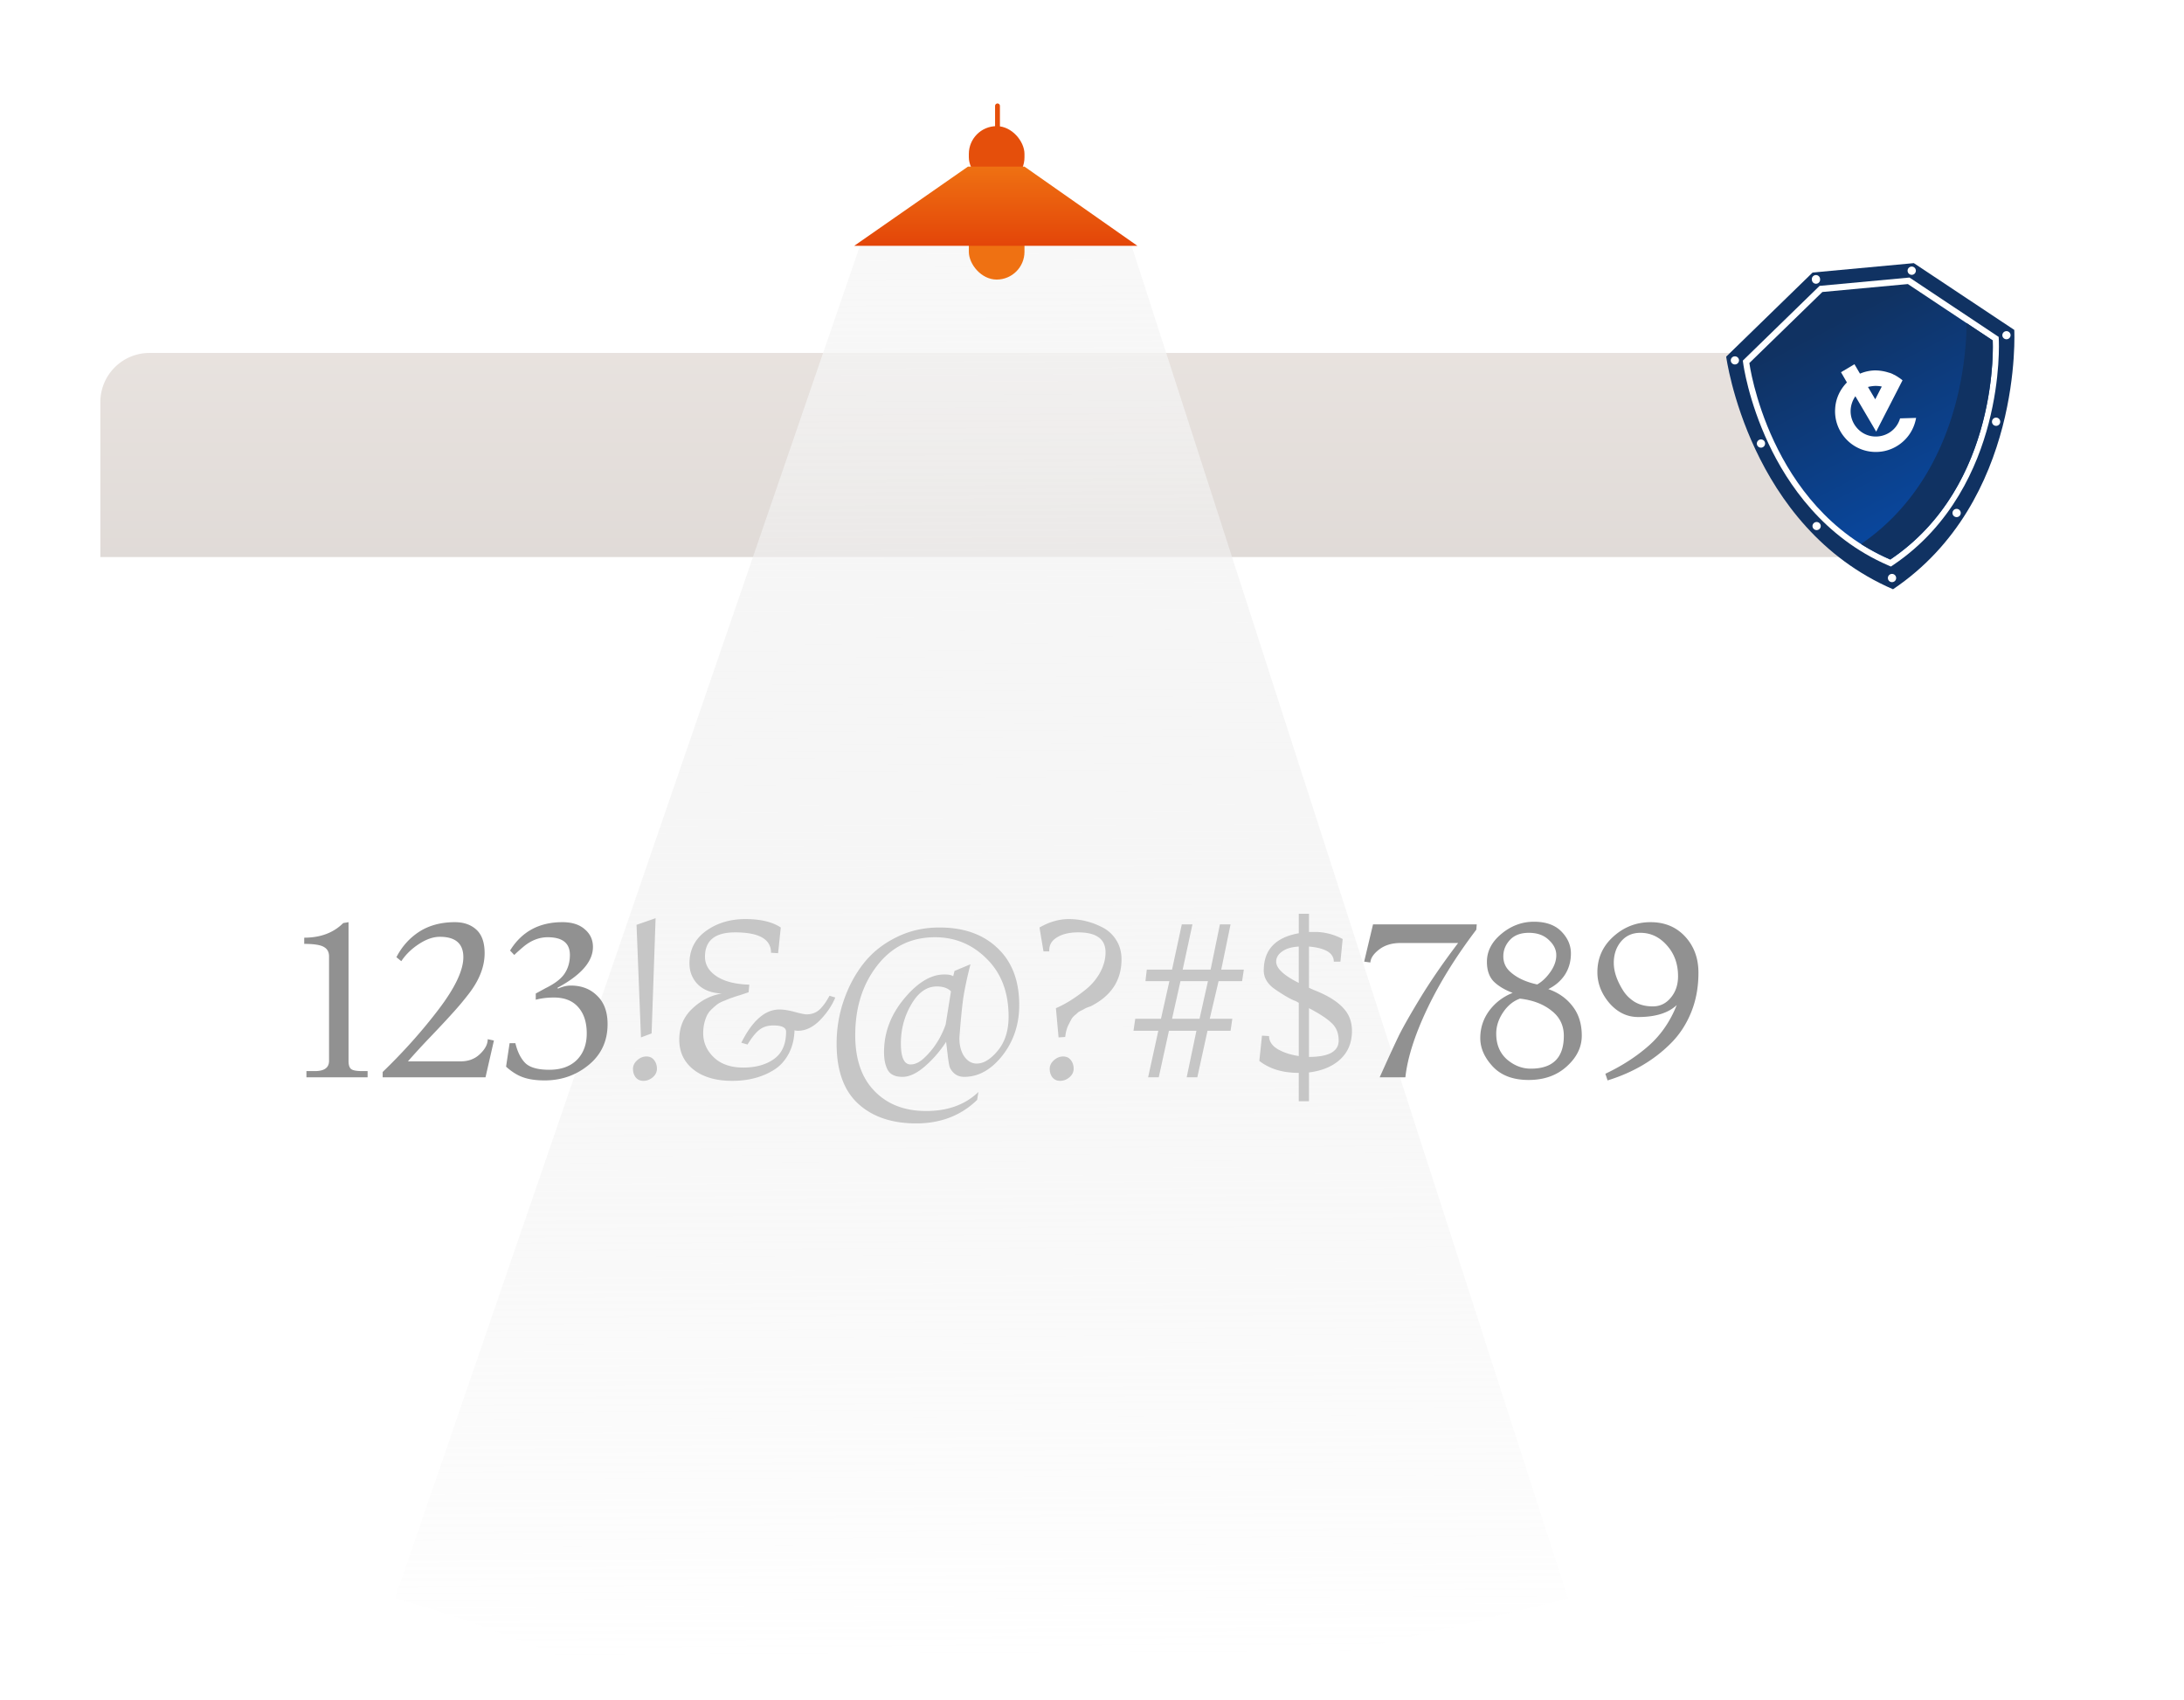 <svg xmlns="http://www.w3.org/2000/svg" width="370" height="288" fill="none"><g clip-path="url(#a)"><g filter="url(#b)"><path fill="#fff" d="M17 94.012h306.068v167.457a8.33 8.33 0 0 1-8.331 8.331H25.331A8.33 8.33 0 0 1 17 261.469z"/></g><path fill="url(#c)" d="M17 94.37h306.068V68.125a8.33 8.33 0 0 0-8.331-8.331H25.331A8.33 8.33 0 0 0 17 68.125z"/><path stroke="#E54F0B" stroke-linecap="round" stroke-width=".822" d="M168.99 17.941V32.51"/><rect width="9.426" height="9.998" x="164.135" y="21.369" fill="#E54F0B" rx="4.713"/><path fill="url(#d)" d="m66.93 270.754 78.859-229.42h45.821l74.036 229.42c-151.161 38.585-141.688 16.077-198.716 0"/><rect width="9.426" height="14.854" x="164.135" y="32.51" fill="#EF7112" rx="4.713"/><path fill="url(#e)" d="M163.988 28.225 144.711 41.65H192.7l-19.141-13.425z"/><path fill="#103262" d="m341.246 55.893-17.015-11.314-17.152 1.592-14.639 14.25s3.824 28.866 28.266 39.407c22.091-14.858 20.54-43.935 20.54-43.935"/><path fill="#fff" d="m323.491 47.02-15.229 1.412-13.003 12.662.056.412c.032.256.868 6.374 4.313 13.69 3.184 6.779 9.295 15.854 20.309 20.607l.411.177.377-.25c9.956-6.698 14.293-16.743 16.176-23.991 2.036-7.825 1.736-13.993 1.721-14.25l-.021-.415z"/><path fill="url(#f)" d="m337.592 57.68-14.371-9.555-14.488 1.344-12.368 12.036s3.232 24.382 23.875 33.29c18.66-12.554 17.352-37.114 17.352-37.114"/><path fill="#fff" d="M299.028 75.081a.7.7 0 0 1-.633.757.697.697 0 1 1 .633-.757m39.834-3.693a.695.695 0 0 1-.628.756.698.698 0 1 1 .628-.756m-30.406 17.66a.696.696 0 0 1-.633.757.703.703 0 0 1-.76-.628.7.7 0 0 1 1.393-.13m23.718-2.2a.697.697 0 0 1-.632.756.7.7 0 0 1-.761-.627.7.7 0 0 1 .632-.761.7.7 0 0 1 .761.632m-37.562-25.842a.7.7 0 0 1-1.393.129.696.696 0 0 1 .632-.761.696.696 0 0 1 .761.632m46.008-4.268a.7.7 0 0 1-1.393.13.699.699 0 1 1 1.393-.13m-19.389 41.127a.695.695 0 0 1-.632.757.7.7 0 0 1-.761-.627.699.699 0 1 1 1.393-.13M308.346 47.28a.698.698 0 1 1-1.389.129.699.699 0 1 1 1.389-.128m16.224-1.349a.7.7 0 1 0-1.396-.094.7.7 0 0 0 1.396.094"/><path fill="#103262" d="M333.16 54.728c-.002 5.041-1.068 25.93-17.871 37.44a36 36 0 0 0 4.955 2.622c18.66-12.55 17.352-37.114 17.352-37.114z"/><path fill="#fff" d="M321.89 70.909a4.22 4.22 0 0 1-1.744 2.345 4.32 4.32 0 0 1-3.022.65 4.2 4.2 0 0 1-2.669-1.573 4.28 4.28 0 0 1-.925-2.967 4.5 4.5 0 0 1 .799-2.234l3.525 5.996c1.477-2.897 2.982-5.796 4.459-8.693-.143-.136-.314-.243-.485-.377-.029-.028-.029-.028-.057-.027-.114-.08-.257-.188-.398-.268-.028.001-.029-.027-.057-.026-.029-.027-.085-.054-.114-.08a3 3 0 0 0-.425-.212c-.028-.027-.056-.026-.085-.053a4 4 0 0 0-.508-.21c-.028.002-.057-.026-.113-.024-.028 0-.056-.026-.084-.026a7.6 7.6 0 0 0-2.383-.377 6.9 6.9 0 0 0-2.495.55l-.939-1.596-2.276 1.354.999 1.733c-1.164 1.182-1.9 2.742-1.99 4.424a6.8 6.8 0 0 0 1.508 4.768 6.84 6.84 0 0 0 4.314 2.503c1.71.257 3.429-.101 4.879-1.067a6.9 6.9 0 0 0 2.893-4.086c.051-.17.073-.366.124-.536l-2.732.08zm-4.208-5.528a5 5 0 0 1 1.119.107c-.37.71-.739 1.448-1.108 2.159l-1.234-2.09a6 6 0 0 1 1.223-.176"/><path fill="#919191" d="M62.277 182.514H51.914v-1.052h1.427q2.403 0 2.403-1.727v-17.721q0-1.09-.864-1.577-.864-.526-3.341-.526v-1.051q4.13 0 6.608-2.478l.9-.151v23.504q0 1.051.452 1.389.45.338 1.877.338h.9zm19.974 0H64.829v-.901q5.294-5.107 9.462-10.588 4.205-5.52 4.205-8.861 0-3.455-3.98-3.455-1.689 0-3.567 1.239-1.84 1.201-2.966 2.892l-.826-.676q1.389-2.704 3.867-4.318 2.516-1.614 6.045-1.615 2.253 0 3.642 1.277 1.39 1.277 1.39 3.98 0 3.417-2.704 6.908a50 50 0 0 1-2.778 3.304q-1.314 1.465-3.68 3.943a127 127 0 0 0-3.83 4.167h8.936q1.99 0 3.267-1.239 1.314-1.239 1.314-2.515l1.051.225zm18.202-22.077q0 3.679-6.007 6.908l.075.15q1.164-.525 2.177-.525 2.742 0 4.468 1.727 1.765 1.689 1.765 4.806 0 4.28-3.191 6.908t-7.472 2.628q-2.178 0-3.642-.525-1.427-.488-2.891-1.803l.6-3.979h.977q.525 2.177 1.652 3.341 1.164 1.164 4.093 1.164 2.966 0 4.655-1.652 1.69-1.69 1.69-4.505 0-2.817-1.427-4.431-1.427-1.652-4.13-1.652-1.69 0-3.079.376v-1.052l1.652-.901q2.365-1.164 3.23-2.478.9-1.351.9-3.154 0-3.003-3.754-3.003-2.215 0-4.168 1.652-.975.826-1.502 1.351l-.713-.751q2.965-4.806 8.86-4.806 2.442 0 3.793 1.202 1.389 1.164 1.389 3.004m137.638 22.077h-4.355q2.14-4.769 3.266-7.097 1.164-2.327 3.792-6.645 2.666-4.318 6.233-9.011h-9.762q-2.177 0-3.605 1.089-1.426 1.088-1.501 2.215l-1.052-.15 1.502-6.308h17.572l-.075.901q-5.22 6.871-8.373 13.517-3.117 6.608-3.642 11.489m19.409-13.329q-1.69.6-2.854 2.328t-1.164 3.604q0 2.74 1.802 4.355 1.84 1.578 4.055 1.577 5.595 0 5.595-5.556 0-2.666-2.103-4.281-2.065-1.652-5.331-2.027m-1.239-.976q-2.065-.789-3.229-1.953-1.127-1.201-1.127-3.304 0-2.703 2.441-4.731 2.477-2.065 5.519-2.065 3.04 0 4.656 1.652 1.614 1.653 1.614 3.717 0 2.028-1.014 3.605-1.013 1.54-2.816 2.44 2.591.901 4.131 2.929 1.539 1.99 1.539 4.956 0 2.928-2.553 5.219-2.516 2.29-6.458 2.29-3.904 0-6.045-2.253-2.14-2.29-2.14-4.843t1.502-4.618q1.54-2.066 3.98-3.041m4.167-1.427q1.24-.714 2.215-2.103 1.014-1.427 1.014-2.853t-1.276-2.591q-1.24-1.201-3.38-1.201-2.102 0-3.229 1.239-1.088 1.201-1.088 2.741 0 1.501 1.051 2.515 1.69 1.614 4.693 2.253m11.918 16.257-.376-1.126q4.206-1.99 7.322-4.731t4.768-6.908q-2.14 2.027-6.533 2.027-2.815 0-4.881-2.365-2.027-2.403-2.027-5.219 0-3.605 2.703-6.045t6.308-2.441q3.604 0 5.857 2.441t2.253 6.12q0 3.68-1.239 6.721t-3.417 5.219q-4.28 4.318-10.738 6.307m2.553-15.356q.714 1.202 1.99 2.027 1.314.789 3.116.789 1.84 0 3.041-1.464 1.239-1.465 1.239-3.642 0-3.117-1.877-5.219-1.877-2.14-4.505-2.14-2.065 0-3.304 1.501-1.202 1.465-1.202 3.605 0 2.103 1.502 4.543"/><path fill="#C6C6C6" d="m110.391 175.08-1.802.675-.751-19.073 3.229-1.126zm.901 5.969q0 .864-.713 1.465-.714.6-1.577.6-.827 0-1.314-.6-.45-.601-.451-1.427 0-.827.714-1.464.713-.639 1.539-.639.864 0 1.314.601.488.602.488 1.464m29.242-12.352.976.3a11.5 11.5 0 0 1-1.877 3.041q-2.103 2.59-4.431 2.591-.375 0-.6-.075-.076 2.29-1.014 4.017-.94 1.727-2.441 2.666-2.966 1.877-7.096 1.877t-6.571-1.914q-2.402-1.916-2.402-5.069 0-3.192 2.215-5.257 2.215-2.102 4.993-2.553-2.59-.112-4.055-1.539-1.426-1.464-1.426-3.567 0-3.454 2.778-5.482 2.816-2.027 6.683-2.027t6.008 1.427l-.451 4.355-1.201-.075q0-3.454-6.083-3.454-5.106 0-5.106 4.13 0 1.99 1.952 3.304 1.99 1.314 5.557 1.426l-.113 1.277q-.412.15-1.314.451-.9.263-1.389.45-.488.15-1.276.488-.789.3-1.239.601-.413.3-.977.826-.525.488-.826 1.051-.675 1.39-.675 3.079 0 2.365 1.802 4.093t4.993 1.727q3.192 0 5.219-1.465 2.028-1.464 2.028-4.618 0-1.051-2.178-1.051-1.427 0-2.365.751-.939.75-1.99 2.478l-1.052-.301q2.816-5.631 6.458-5.631 1.09 0 2.591.413 1.54.413 1.99.413 1.276 0 2.14-.751t1.765-2.403m25.229 16.295-.225 1.351q-4.092 3.98-10.325 3.98t-9.875-3.379q-3.604-3.342-3.604-10.137 0-3.792 1.201-7.284 1.201-3.53 3.342-6.27 2.178-2.78 5.519-4.431 3.342-1.689 7.359-1.689 6.195 0 9.837 3.491 3.68 3.455 3.68 9.65 0 4.918-2.854 8.56-2.853 3.605-6.458 3.605-1.614 0-2.403-1.502-.187-.376-.413-2.253a186 186 0 0 0-.262-2.178 19.5 19.5 0 0 1-3.567 4.13q-2.066 1.803-3.83 1.803t-2.441-1.089q-.675-1.126-.675-3.117 0-4.918 3.379-9.011 3.417-4.13 6.833-4.13 1.09 0 1.502.301l.225-.901 2.704-1.127q-.864 3.342-1.239 5.857-.338 2.516-.639 6.608 0 1.953.826 3.154.864 1.202 2.103 1.202 1.764 0 3.567-2.178 1.84-2.215 1.84-5.782 0-6.12-3.68-9.762-3.642-3.68-8.786-3.679-6.082 0-9.799 4.805-3.717 4.768-3.717 11.79 0 6.12 3.266 9.462 3.267 3.379 8.748 3.379 5.52 0 8.861-3.229m-5.557-11.414.902-5.632q-.827-.826-2.403-.826-2.554 0-4.318 3.041-1.765 3.003-1.765 6.608 0 3.567 1.652 3.567 1.202 0 2.478-1.277 2.291-2.215 3.454-5.481m19.881 5.406q.862 0 1.314.601.488.602.488 1.464 0 .864-.714 1.465-.713.6-1.577.6-.825 0-1.314-.6-.45-.601-.45-1.427t.713-1.464q.714-.639 1.54-.639m.375-3.304-1.126.075-.451-4.956q2.403-1.014 5.144-3.229a9.6 9.6 0 0 0 2.365-2.853q.901-1.69.901-3.379 0-3.38-4.655-3.379-2.178 0-3.53.826-1.351.788-1.351 2.215v.187h-.977l-.675-4.054q2.516-1.428 4.956-1.427 3.04 0 5.819 1.464a5.96 5.96 0 0 1 2.253 2.14q.864 1.39.864 3.229 0 5.332-5.257 7.96l-.45.15q-.451.188-.563.263-.113.075-.564.3-.412.188-.6.376-.151.15-.526.45a2.5 2.5 0 0 0-.526.639 21 21 0 0 0-.413.788q-.488.864-.638 2.215m22.38 6.834h-1.802l1.652-7.885h-4.655l-1.728 7.885h-1.802l1.727-7.885h-4.205l.3-2.027h4.356l1.427-6.383h-4.055l.225-1.953h4.28l1.652-7.659h1.802l-1.652 7.659h4.731l1.577-7.659h1.802l-1.577 7.659h3.83l-.3 1.953h-3.98l-1.502 6.383h3.83l-.301 2.027h-3.904zm.376-9.912 1.427-6.383h-4.656l-1.427 6.383zm18.54 13.967h-1.727v-4.806q-4.092 0-6.683-2.028l.451-4.28 1.201.075q0 1.315 1.464 2.215 1.503.864 3.567 1.164v-9.011l-.525-.3q-.602-.188-1.803-.901a34 34 0 0 1-1.952-1.277q-1.652-1.276-1.652-3.004 0-5.256 5.932-6.307v-3.304h1.727v3.078h.977q2.44 0 4.73 1.202l-.375 3.83h-1.127q0-2.178-4.205-2.554v6.984l.826.376q4.543 1.764 5.858 4.28.6 1.201.6 2.628 0 3.004-1.99 4.843-1.952 1.803-5.294 2.216zm0-15.77v8.26q5.031 0 5.031-2.778 0-1.877-1.201-2.966-1.164-1.127-3.83-2.516m-1.727-4.28v-6.158q-1.877.113-2.853.864-.977.714-.977 1.69 0 1.689 3.83 3.604"/></g><defs><linearGradient id="c" x1="170.034" x2="170.034" y1="33.343" y2="121.237" gradientUnits="userSpaceOnUse"><stop stop-color="#EEE8E4"/><stop offset="1" stop-color="#DAD5D2"/></linearGradient><linearGradient id="d" x1="155.124" x2="156.345" y1="-9.984" y2="280.586" gradientUnits="userSpaceOnUse"><stop stop-color="#FCFCFC"/><stop offset="1" stop-color="#DEDEDE" stop-opacity="0"/></linearGradient><linearGradient id="e" x1="168.705" x2="168.705" y1="28.225" y2="41.65" gradientUnits="userSpaceOnUse"><stop stop-color="#EF7112"/><stop offset="1" stop-color="#E34509"/></linearGradient><linearGradient id="f" x1="292.519" x2="321.484" y1="63.916" y2="119.374" gradientUnits="userSpaceOnUse"><stop stop-color="#103262"/><stop offset="1" stop-color="#0456C9"/></linearGradient><clipPath id="a"><path fill="#fff" d="M0 0h370v288H0z"/></clipPath><filter id="b" width="327.484" height="197.205" x="6.292" y="86.873" color-interpolation-filters="sRGB" filterUnits="userSpaceOnUse"><feFlood flood-opacity="0" result="BackgroundImageFix"/><feColorMatrix in="SourceAlpha" result="hardAlpha" values="0 0 0 0 0 0 0 0 0 0 0 0 0 0 0 0 0 0 127 0"/><feOffset dy="3.569"/><feGaussianBlur stdDeviation="5.354"/><feComposite in2="hardAlpha" operator="out"/><feColorMatrix values="0 0 0 0 0.592 0 0 0 0 0.592 0 0 0 0 0.592 0 0 0 0.25 0"/><feBlend in2="BackgroundImageFix" result="effect1_dropShadow_327_3605"/><feBlend in="SourceGraphic" in2="effect1_dropShadow_327_3605" result="shape"/></filter></defs></svg>